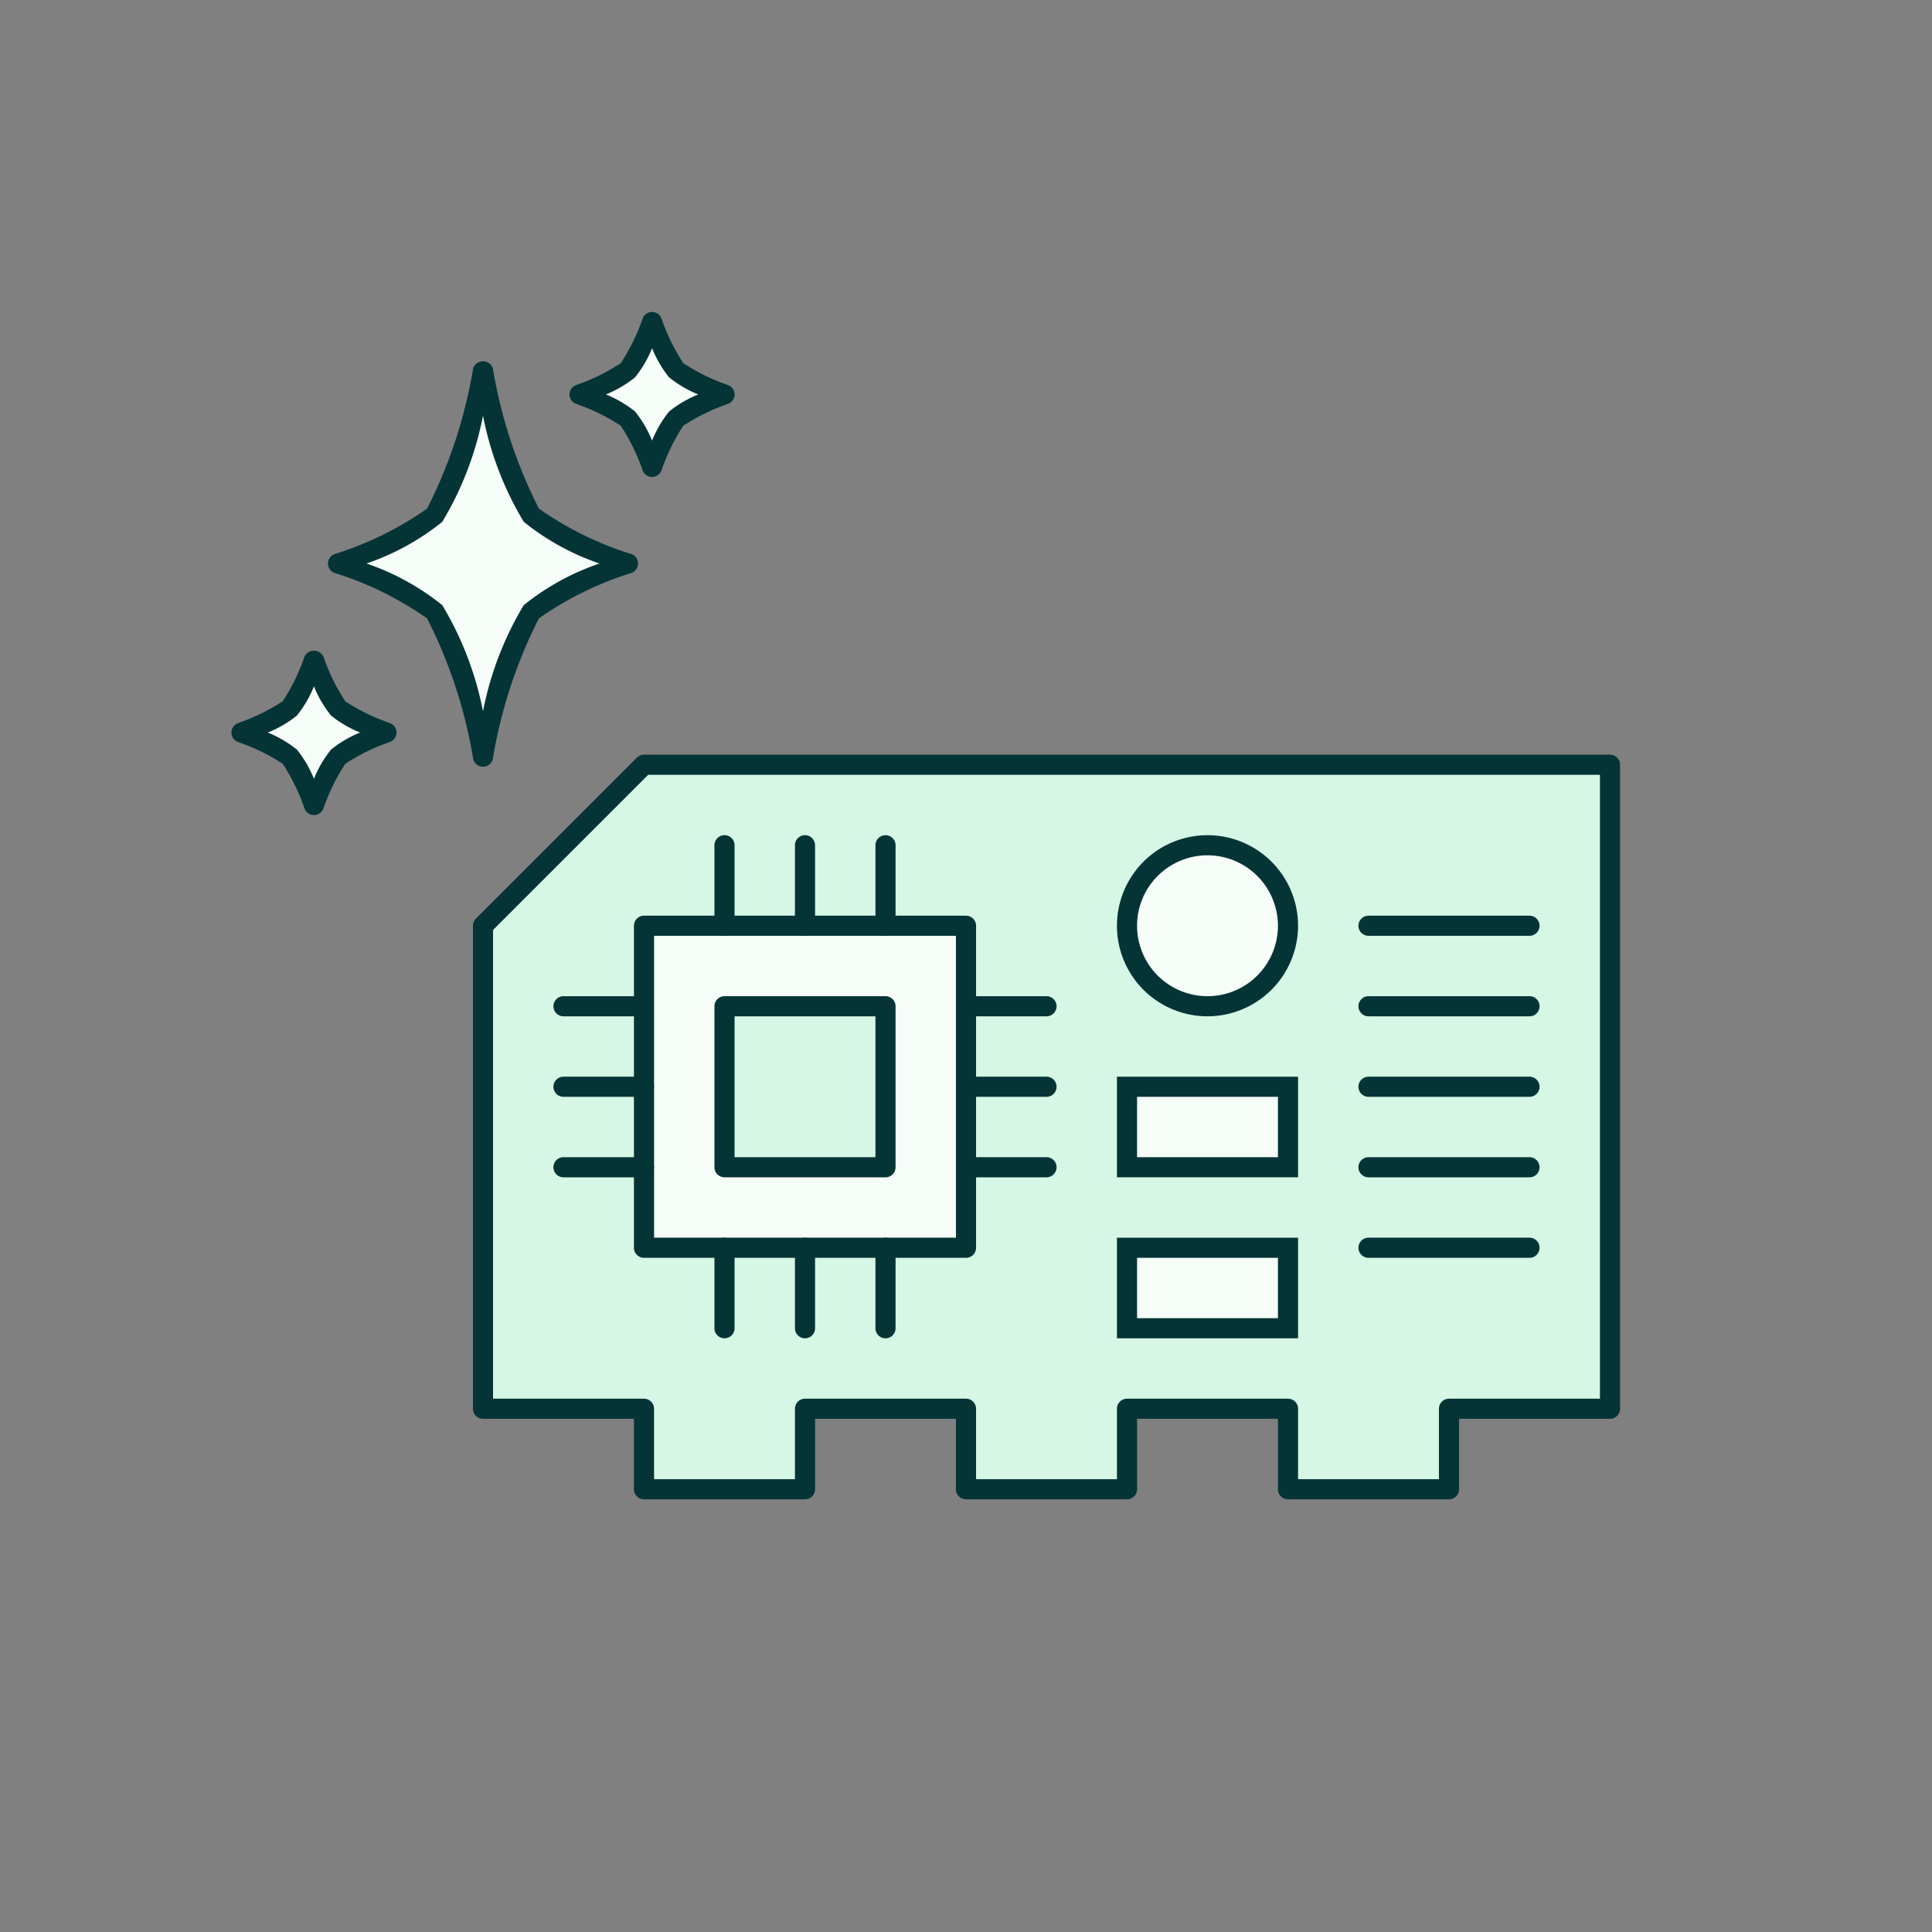 <svg xmlns="http://www.w3.org/2000/svg" width="48" height="48" viewBox="0 0 48 48"><rect x="0" y="0" width="48" height="48" fill="#808080" stroke="none"/><defs><style>.f24a99b6-4dcc-4b0c-b2f8-cfc73c41a6be{fill:#d6f7e5;}.b7293dd5-f1cd-4d50-bfa8-a6351b048c42{fill:#053437;}.fcc0ca8e-edbc-4dc4-8b49-f0a3fccb819a{fill:#f6fdf8;}.a34344dd-8269-4749-9d40-6da6ab542116{fill:none;}</style></defs><g id="e914862c-413d-4f3c-9037-5214665635d7" data-name="Layer 2"><g id="e3f66cf3-f2f6-48b9-b63d-2368620e608b" data-name="Layer 3"><polygon class="f24a99b6-4dcc-4b0c-b2f8-cfc73c41a6be" points="36 35 36 37 32 37 32 35 28 35 28 37 24 37 24 35 20 35 20 37 16 37 16 35 12 35 12 23 16 19 40 19 40 35 36 35"/><path class="b7293dd5-f1cd-4d50-bfa8-a6351b048c42" d="M36,37.25H32a.25.25,0,0,1-.25-.25v-1.75h-3.5v1.75a.25.25,0,0,1-.25.25H24a.25.25,0,0,1-.25-.25v-1.75h-3.5v1.75a.25.25,0,0,1-.25.25H16a.25.25,0,0,1-.25-.25v-1.75H12a.25.25,0,0,1-.25-.25v-12a.25.25,0,0,1,.073-.177l4-4A.25.25,0,0,1,16,18.75H40a.25.25,0,0,1,.25.25v16a.25.25,0,0,1-.25.25H36.25v1.75A.25.25,0,0,1,36,37.25Zm-3.75-.5h3.5v-1.75a.25.25,0,0,1,.25-.25h3.75v-15.5H16.104L12.25,23.104V34.75H16a.25.25,0,0,1,.25.25v1.75h3.5v-1.75a.25.25,0,0,1,.25-.25h4a.25.25,0,0,1,.25.25v1.75h3.5v-1.75a.25.25,0,0,1,.25-.25h4a.25.25,0,0,1,.25.25Z"/><path class="b7293dd5-f1cd-4d50-bfa8-a6351b048c42" d="M16,25.25H14a.25.25,0,0,1,0-.5h2a.25.25,0,0,1,0,.5Z"/><path class="b7293dd5-f1cd-4d50-bfa8-a6351b048c42" d="M26,25.25H24a.25.25,0,0,1,0-.5h2a.25.25,0,0,1,0,.5Z"/><rect class="fcc0ca8e-edbc-4dc4-8b49-f0a3fccb819a" x="16" y="23" width="8" height="8"/><path class="b7293dd5-f1cd-4d50-bfa8-a6351b048c42" d="M24,31.25H16a.25.25,0,0,1-.25-.25v-8a.25.25,0,0,1,.25-.25h8a.25.25,0,0,1,.25.25v8A.25.25,0,0,1,24,31.25Zm-7.75-.5h7.5v-7.5h-7.5Z"/><rect class="f24a99b6-4dcc-4b0c-b2f8-cfc73c41a6be" x="18" y="25" width="4" height="4"/><path class="b7293dd5-f1cd-4d50-bfa8-a6351b048c42" d="M22,29.25H18a.25.25,0,0,1-.25-.25v-4a.25.25,0,0,1,.25-.25h4a.25.25,0,0,1,.25.25v4A.25.25,0,0,1,22,29.25Zm-3.75-.5h3.5v-3.5h-3.5Z"/><path class="b7293dd5-f1cd-4d50-bfa8-a6351b048c42" d="M16,29.25H14a.25.25,0,0,1,0-.5h2a.25.25,0,0,1,0,.5Z"/><path class="b7293dd5-f1cd-4d50-bfa8-a6351b048c42" d="M26,29.25H24a.25.25,0,0,1,0-.5h2a.25.25,0,0,1,0,.5Z"/><path class="b7293dd5-f1cd-4d50-bfa8-a6351b048c42" d="M16,27.25H14a.25.25,0,0,1,0-.5h2a.25.25,0,0,1,0,.5Z"/><path class="b7293dd5-f1cd-4d50-bfa8-a6351b048c42" d="M26,27.25H24a.25.25,0,0,1,0-.5h2a.25.25,0,0,1,0,.5Z"/><path class="b7293dd5-f1cd-4d50-bfa8-a6351b048c42" d="M22,23.25a.25.25,0,0,1-.25-.25v-2a.25.25,0,0,1,.5,0v2A.25.25,0,0,1,22,23.25Z"/><path class="b7293dd5-f1cd-4d50-bfa8-a6351b048c42" d="M22,33.25a.25.25,0,0,1-.25-.25v-2a.25.25,0,0,1,.5,0v2A.25.25,0,0,1,22,33.25Z"/><path class="b7293dd5-f1cd-4d50-bfa8-a6351b048c42" d="M18,23.25a.25.25,0,0,1-.25-.25v-2a.25.25,0,0,1,.5,0v2A.25.25,0,0,1,18,23.25Z"/><path class="b7293dd5-f1cd-4d50-bfa8-a6351b048c42" d="M18,33.25a.25.25,0,0,1-.25-.25v-2a.25.25,0,0,1,.5,0v2A.25.25,0,0,1,18,33.25Z"/><path class="b7293dd5-f1cd-4d50-bfa8-a6351b048c42" d="M20,23.25a.25.25,0,0,1-.25-.25v-2a.25.25,0,0,1,.5,0v2A.25.25,0,0,1,20,23.25Z"/><path class="b7293dd5-f1cd-4d50-bfa8-a6351b048c42" d="M20,33.25a.25.25,0,0,1-.25-.25v-2a.25.25,0,0,1,.5,0v2A.25.25,0,0,1,20,33.25Z"/><circle class="fcc0ca8e-edbc-4dc4-8b49-f0a3fccb819a" cx="30" cy="23" r="2"/><path class="b7293dd5-f1cd-4d50-bfa8-a6351b048c42" d="M30,25.25a2.25,2.25,0,1,1,2.25-2.25A2.253,2.253,0,0,1,30,25.25Zm0-4a1.75,1.75,0,1,0,1.75,1.75A1.752,1.752,0,0,0,30,21.25Z"/><path class="b7293dd5-f1cd-4d50-bfa8-a6351b048c42" d="M38,27.25H34a.25.25,0,0,1,0-.5h4a.25.25,0,0,1,0,.5Z"/><path class="b7293dd5-f1cd-4d50-bfa8-a6351b048c42" d="M38,29.25H34a.25.25,0,0,1,0-.5h4a.25.25,0,0,1,0,.5Z"/><path class="b7293dd5-f1cd-4d50-bfa8-a6351b048c42" d="M38,31.25H34a.25.25,0,0,1,0-.5h4a.25.25,0,0,1,0,.5Z"/><path class="b7293dd5-f1cd-4d50-bfa8-a6351b048c42" d="M38,23.25H34a.25.25,0,0,1,0-.5h4a.25.25,0,0,1,0,.5Z"/><path class="b7293dd5-f1cd-4d50-bfa8-a6351b048c42" d="M38,25.25H34a.25.25,0,0,1,0-.5h4a.25.25,0,0,1,0,.5Z"/><rect class="fcc0ca8e-edbc-4dc4-8b49-f0a3fccb819a" x="28" y="27" width="4" height="2"/><path class="b7293dd5-f1cd-4d50-bfa8-a6351b048c42" d="M32.25,29.25h-4.5v-2.5h4.5Zm-4-.5h3.5v-1.5h-3.5Z"/><rect class="fcc0ca8e-edbc-4dc4-8b49-f0a3fccb819a" x="28" y="31" width="4" height="2"/><path class="b7293dd5-f1cd-4d50-bfa8-a6351b048c42" d="M32.25,33.25h-4.5v-2.5h4.5Zm-4-.5h3.5v-1.5h-3.5Z"/><path class="fcc0ca8e-edbc-4dc4-8b49-f0a3fccb819a" d="M10.8,12.8c.622-.717,1.2-3.6,1.2-3.6s.578,2.883,1.2,3.6A9.12,9.12,0,0,0,15.6,14a9.12,9.12,0,0,0-2.4,1.2c-.622.717-1.2,3.6-1.2,3.6s-.578-2.883-1.2-3.6A9.12,9.12,0,0,0,8.4,14,9.12,9.12,0,0,0,10.8,12.8Z"/><path class="b7293dd5-f1cd-4d50-bfa8-a6351b048c42" d="M12,19.05a.25.25,0,0,1-.245-.201,12.005,12.005,0,0,0-1.144-3.485,8.274,8.274,0,0,0-2.294-1.128.249.249,0,0,1,0-.471,8.273,8.273,0,0,0,2.294-1.129h0a12.005,12.005,0,0,0,1.144-3.485.259.259,0,0,1,.49,0,12.005,12.005,0,0,0,1.144,3.485,8.273,8.273,0,0,0,2.294,1.129.249.249,0,0,1,0,.471,8.274,8.274,0,0,0-2.294,1.128,12.005,12.005,0,0,0-1.144,3.485A.25.25,0,0,1,12,19.05ZM9.105,14a6.166,6.166,0,0,1,1.883,1.035A8.116,8.116,0,0,1,12,17.673a8.116,8.116,0,0,1,1.012-2.638,6.166,6.166,0,0,1,1.883-1.035,6.155,6.155,0,0,1-1.883-1.036A8.116,8.116,0,0,1,12,10.327a8.116,8.116,0,0,1-1.012,2.638h0A6.155,6.155,0,0,1,9.105,14Z"/><path class="fcc0ca8e-edbc-4dc4-8b49-f0a3fccb819a" d="M15.6,9.2A5.499,5.499,0,0,0,16.2,8a5.499,5.499,0,0,0,.6,1.2,5.499,5.499,0,0,0,1.2.6,5.499,5.499,0,0,0-1.2.6,5.499,5.499,0,0,0-.6,1.2,5.499,5.499,0,0,0-.6-1.2,5.499,5.499,0,0,0-1.2-.6A5.499,5.499,0,0,0,15.6,9.2Z"/><path class="b7293dd5-f1cd-4d50-bfa8-a6351b048c42" d="M16.2,11.85a.251.251,0,0,1-.234-.162,4.976,4.976,0,0,0-.543-1.111,4.927,4.927,0,0,0-1.11-.542.25.25,0,0,1,0-.469,4.923,4.923,0,0,0,1.11-.543h0a5.048,5.048,0,0,0,.544-1.11.249.249,0,0,1,.233-.162h0a.25.25,0,0,1,.234.162,4.991,4.991,0,0,0,.542,1.11,4.976,4.976,0,0,0,1.111.543.25.25,0,0,1,0,.469,4.98,4.98,0,0,0-1.111.542,4.98,4.98,0,0,0-.542,1.111A.25.25,0,0,1,16.2,11.85Zm-1.146-2.05a2.841,2.841,0,0,1,.723.423,2.866,2.866,0,0,1,.424.724,2.838,2.838,0,0,1,.423-.724,2.838,2.838,0,0,1,.724-.423,2.866,2.866,0,0,1-.724-.424,2.838,2.838,0,0,1-.423-.724,2.866,2.866,0,0,1-.424.724h0A2.869,2.869,0,0,1,15.054,9.8Z"/><path class="fcc0ca8e-edbc-4dc4-8b49-f0a3fccb819a" d="M7.2,17.6a5.499,5.499,0,0,0,.6-1.2,5.499,5.499,0,0,0,.6,1.2,5.499,5.499,0,0,0,1.2.6,5.499,5.499,0,0,0-1.2.6A5.499,5.499,0,0,0,7.8,20a5.499,5.499,0,0,0-.6-1.2A5.499,5.499,0,0,0,6,18.2,5.499,5.499,0,0,0,7.2,17.6Z"/><path class="b7293dd5-f1cd-4d50-bfa8-a6351b048c42" d="M7.8,20.25h0a.25.25,0,0,1-.234-.162,4.98,4.98,0,0,0-.542-1.111,4.976,4.976,0,0,0-1.111-.543.25.25,0,0,1,0-.469,4.981,4.981,0,0,0,1.111-.542,4.98,4.98,0,0,0,.542-1.111.261.261,0,0,1,.469,0,4.976,4.976,0,0,0,.543,1.111,4.927,4.927,0,0,0,1.11.542.25.25,0,0,1,0,.469,4.923,4.923,0,0,0-1.11.543,4.976,4.976,0,0,0-.543,1.111A.25.25,0,0,1,7.8,20.25ZM6.653,18.2a2.866,2.866,0,0,1,.724.424,2.838,2.838,0,0,1,.423.724,2.866,2.866,0,0,1,.424-.724,2.841,2.841,0,0,1,.723-.424,2.841,2.841,0,0,1-.723-.423,2.866,2.866,0,0,1-.424-.724,2.838,2.838,0,0,1-.423.724A2.838,2.838,0,0,1,6.653,18.2Z"/><rect class="a34344dd-8269-4749-9d40-6da6ab542116" width="48" height="48"/></g></g></svg>